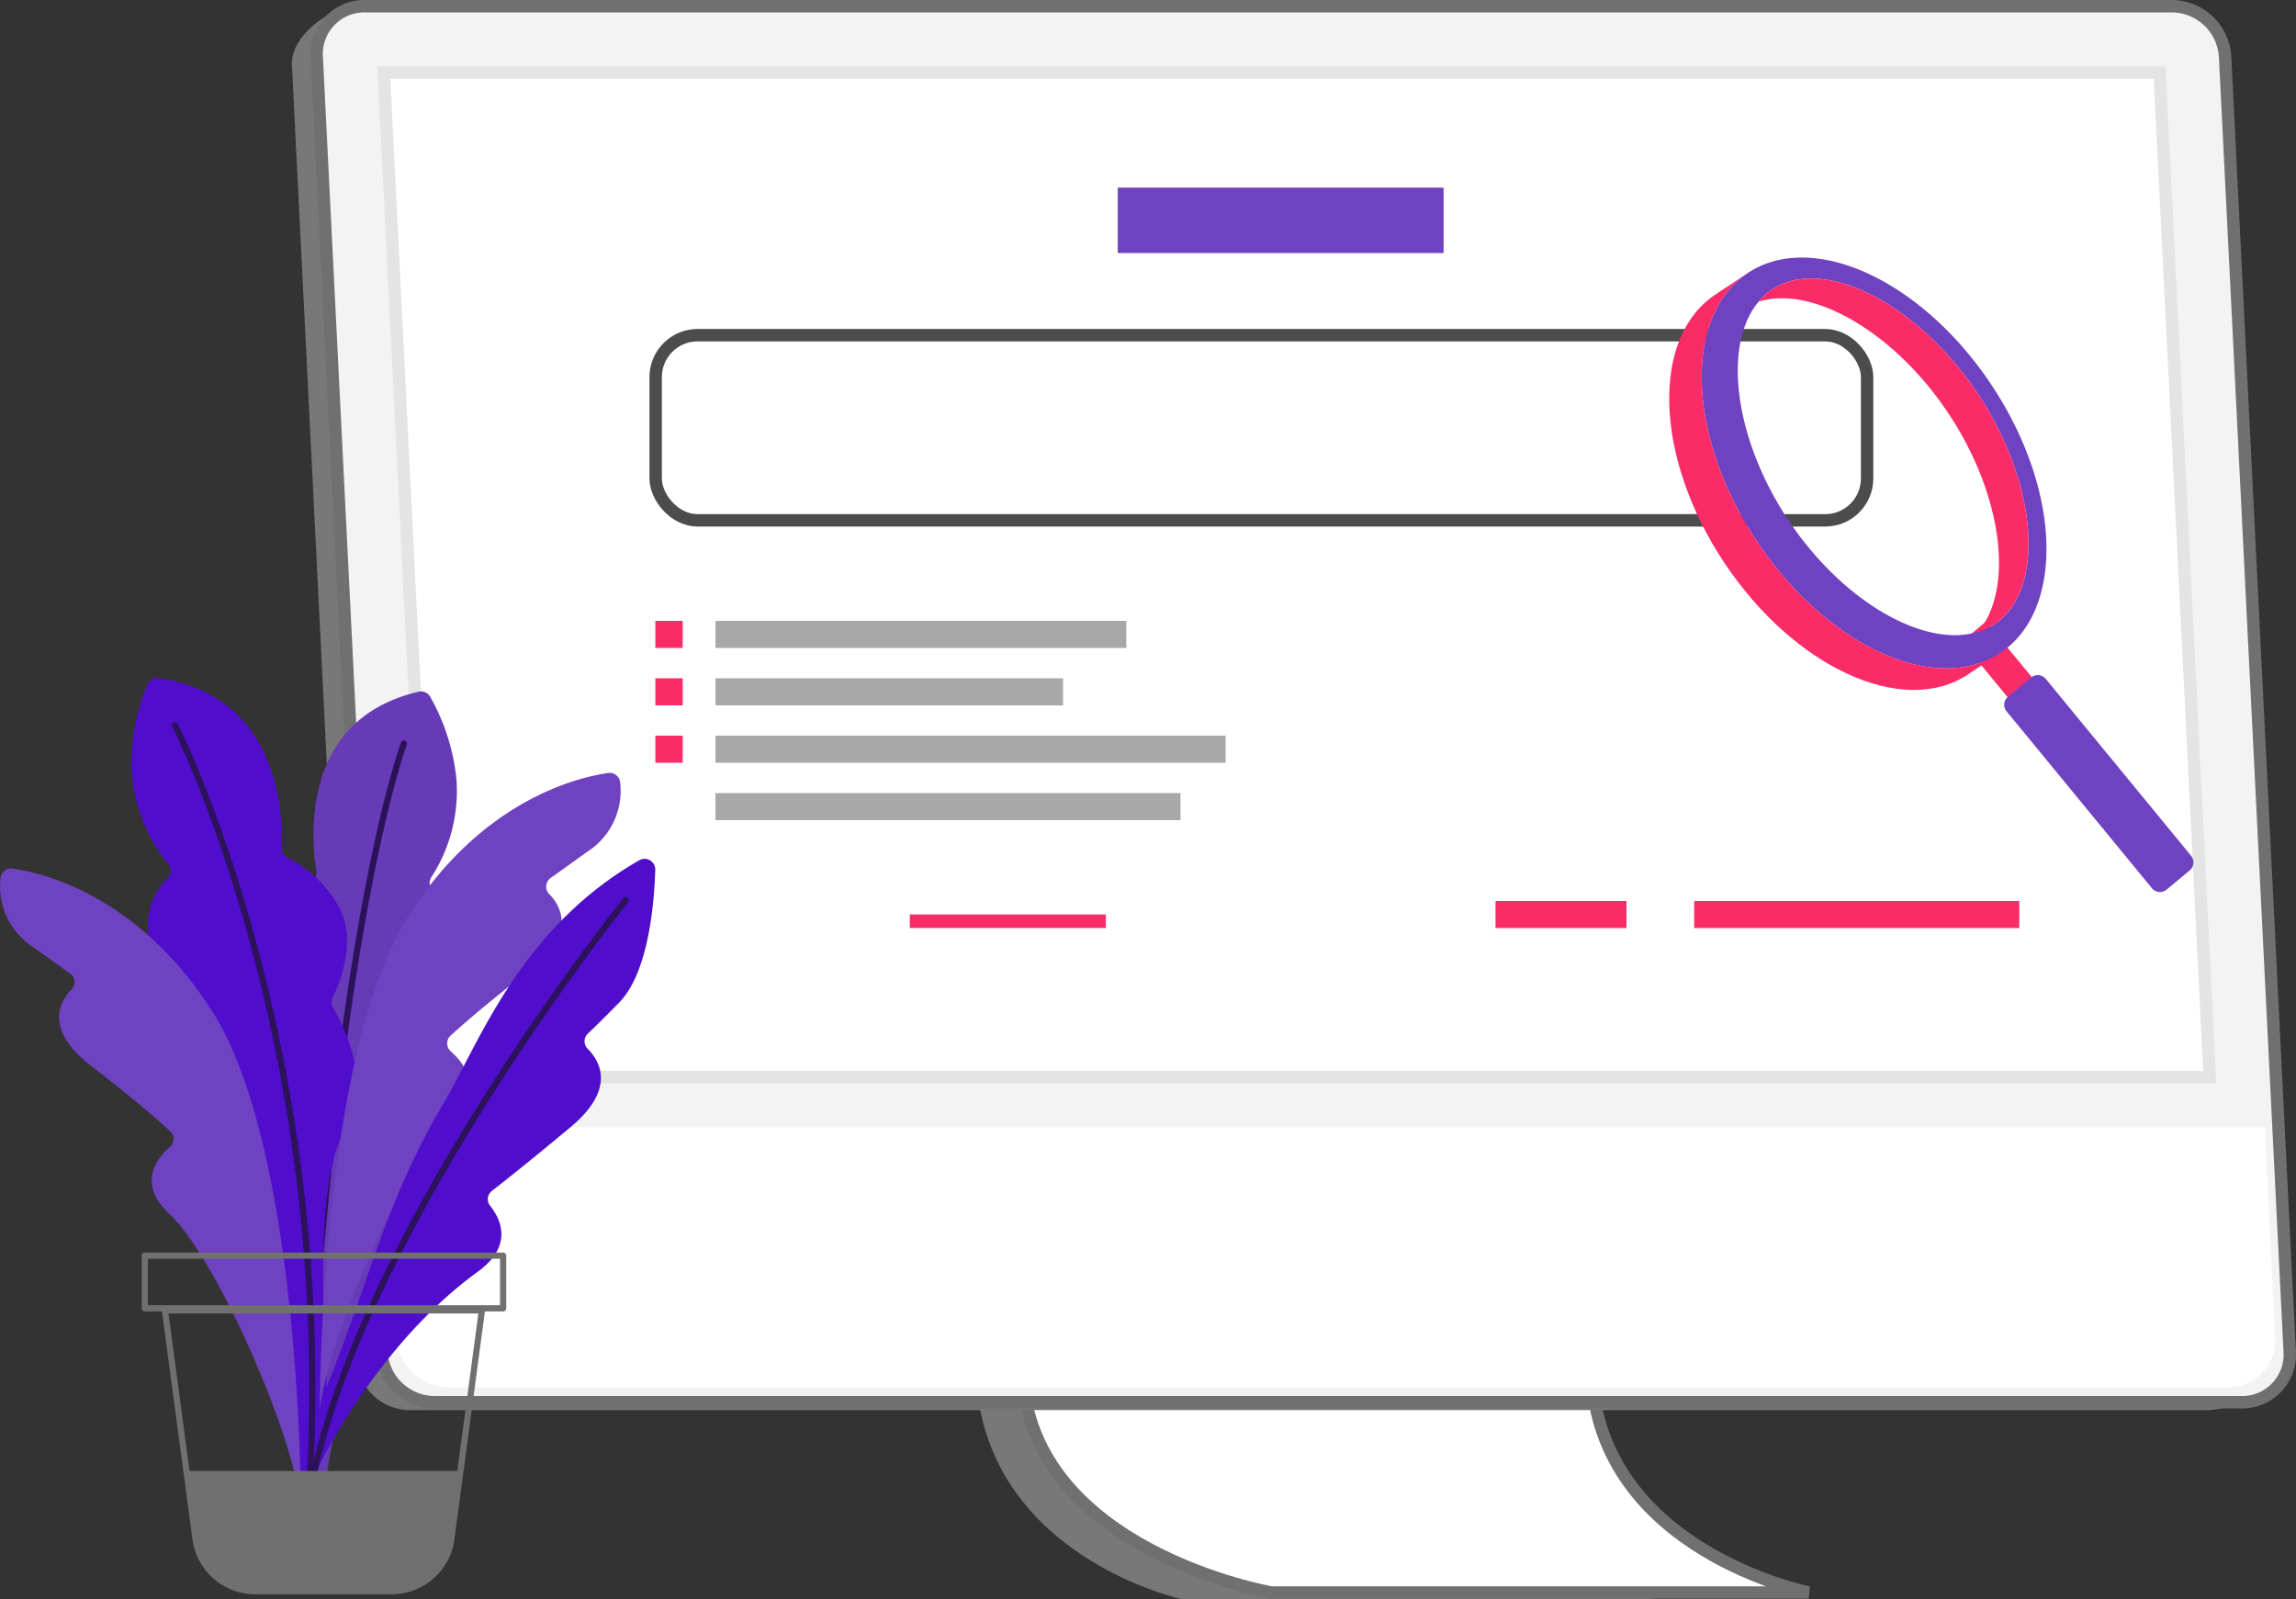 <svg xmlns="http://www.w3.org/2000/svg" width="185.17" height="128.962" viewBox="0 0 185.17 128.962">
  <rect x="0" y="0" width="185.17" height="128.962" fill="#333333" stroke="none"/>
  <g id="Search_Web" data-name="Search Web" transform="translate(-151.654 -104.769)">
    <path id="Path_1976" data-name="Path 1976" d="M291.45,298.247H328.6c.575,14.78,17.5,18.253,17.5,18.253h-38.06S292.025,313.027,291.45,298.247Z" transform="translate(-61.091 -82.77)" fill="#787878"/>
    <path id="Path_1977" data-name="Path 1977" d="M298.042,298.247h45.9c.575,14.349,17.5,17.721,17.5,17.721H318.11S298.617,312.6,298.042,298.247Z" transform="translate(-63.918 -82.77)" fill="#fff" stroke="#707070" stroke-width="1"/>
    <path id="Path_1978" data-name="Path 1978" d="M204.35,218.49H349.193c2.252,0,6.722-1.826,6.61-4.079l-7.987-105.062a4.335,4.335,0,0,0-4.283-4.079H200.156c-2.253,0-5.411,2.461-5.3,4.714l5.21,104.427A4.335,4.335,0,0,0,204.35,218.49Z" transform="translate(-19.66)" fill="#787878"/>
    <path id="Path_1979" data-name="Path 1979" d="M207.848,217.854H353.6a3.843,3.843,0,0,0,3.876-4.079l-5.21-104.427a4.335,4.335,0,0,0-4.283-4.079H202.232a3.843,3.843,0,0,0-3.875,4.079l5.21,104.427A4.334,4.334,0,0,0,207.848,217.854Z" transform="translate(-21.16)" fill="#f3f3f3" stroke="#707070" stroke-width="1"/>
    <path id="Path_1980" data-name="Path 1980" d="M211.04,286.1h143.5a3.784,3.784,0,0,0,3.816-4.016l-.845-16.938H205.979l.845,16.938A4.267,4.267,0,0,0,211.04,286.1Z" transform="translate(-23.214 -69.46)" fill="#fff"/>
    <path id="Path_1981" data-name="Path 1981" d="M355.093,195.652l-4.042-81.015H207.838l4.042,81.015Z" transform="translate(-25.229 -4.018)" fill="#fff" stroke="#e4e4e4" stroke-width="1"/>
    <path id="Path_1982" data-name="Path 1982" d="M162.5,260.935s1.4-17.369-1.813-21.357c-2.72-3.375-.836-8.417-.193-9.887a.842.842,0,0,0-.059-.793c-.682-1.076-2.452-4.26-1.477-7a9.121,9.121,0,0,1,3.713-4.534.845.845,0,0,0,.382-.853c-.409-2.476-1.377-12.233,8.255-14.462a.846.846,0,0,1,.914.4,16.97,16.97,0,0,1,2.124,6.674,12.774,12.774,0,0,1-2.034,7.9.847.847,0,0,0,.147,1.087,5.581,5.581,0,0,1,1.951,5.773,17.555,17.555,0,0,1-2.275,5.059.845.845,0,0,0-.116.74,14.369,14.369,0,0,1-.135,9.029c-1.822,4.576-8.735,22.618-8.271,31.034A64.5,64.5,0,0,1,162.5,260.935Z" transform="translate(14.121 -41.499)" fill="#673ab7"/>
    <path id="Path_1983" data-name="Path 1983" d="M173,209.394s-5.132,13.4-7.586,52.758" transform="translate(11.231 -44.66)" fill="none" stroke="#2b1259" stroke-linecap="round" stroke-linejoin="round" stroke-width="0.5"/>
    <path id="Path_1984" data-name="Path 1984" d="M155.914,254.817s-1.159-14,1.557-18.248c2.3-3.6-.189-8.457-1-9.857a.842.842,0,0,1-.031-.794c.551-1.135,1.921-4.449.622-7.089a9.577,9.577,0,0,0-4.244-4.191.857.857,0,0,1-.478-.8c.11-2.476-.087-12.289-9.942-13.683a.844.844,0,0,0-.883.5,16.568,16.568,0,0,0-1.3,6.8,13.168,13.168,0,0,0,2.981,7.693.847.847,0,0,1-.031,1.1,5.438,5.438,0,0,0-1.234,5.9,18.252,18.252,0,0,0,2.883,4.847.843.843,0,0,1,.2.709,14.445,14.445,0,0,0,1.222,8.975c2.365,4.394,7.181,20.915,7.733,29.327A25.488,25.488,0,0,0,155.914,254.817Z" transform="translate(22.04 -40.693)" fill="#500dcc"/>
    <path id="Path_1985" data-name="Path 1985" d="M138.764,238.531c-5.956-9.333-13.647-11.154-16.1-11.5a.848.848,0,0,0-.962.727,5.844,5.844,0,0,0,2.683,5.648l2.929,2.1a.852.852,0,0,1,.1,1.294c-1,1.033-2.175,3.228,1.593,6.146,3.448,2.671,5.413,4.389,6.368,5.268a.85.85,0,0,1-.023,1.271c-1.081.943-2.652,2.976-.011,5.432,3.662,3.405,9.879,17.39,10.586,23.494C145.923,278.4,145.949,249.789,138.764,238.531Z" transform="translate(30 -52.219)" fill="#6f42c1"/>
    <path id="Path_1986" data-name="Path 1986" d="M173.973,225.042c5.956-9.334,13.648-11.154,16.1-11.5a.848.848,0,0,1,.962.727,5.842,5.842,0,0,1-2.683,5.648l-2.929,2.1a.853.853,0,0,0-.1,1.294c1,1.033,2.174,3.227-1.593,6.146-3.448,2.671-5.412,4.389-6.368,5.268a.851.851,0,0,0,.023,1.272c1.081.942,2.652,2.976.011,5.432-3.662,3.405-9.879,17.39-10.586,23.494C166.814,264.913,166.788,236.3,173.973,225.042Z" transform="translate(10.631 -46.434)" fill="#6f42c1"/>
    <path id="Path_1987" data-name="Path 1987" d="M165.842,269.13c3.6-8.529,4.912-15.515,9.757-23.665,2.867-4.823,6.149-14.144,15.83-19.683a.861.861,0,0,1,1.284.777c-.081,2.678-.54,8.288-2.919,10.71-1.267,1.29-2.041,2.048-2.515,2.494a.85.85,0,0,0-.015,1.226c1,1.006,2.3,3.243-1.377,6.313-3.348,2.794-5.361,4.383-6.348,5.144a.852.852,0,0,0-.14,1.211c.832,1.043,1.908,3.2-1,5.31-5.973,4.339-11.026,11.384-14.284,18.712Z" transform="translate(11.787 -51.64)" fill="#500dcc"/>
    <path id="Path_1988" data-name="Path 1988" d="M157.24,267.571c1.924-35.707-10.883-60.783-10.883-60.783" transform="translate(19.405 -43.542)" fill="none" stroke="#2b1259" stroke-linecap="round" stroke-linejoin="round" stroke-width="0.5"/>
    <path id="Path_1989" data-name="Path 1989" d="M191.172,231.513s-20.559,25.629-25.089,46" transform="translate(10.944 -54.147)" fill="none" stroke="#2b1259" stroke-linecap="round" stroke-linejoin="round" stroke-width="0.5"/>
    <path id="Path_1990" data-name="Path 1990" d="M163.227,312.083h-11a4.859,4.859,0,0,1-4.815-4.214l-2.466-18.433h25.564l-2.466,18.433A4.859,4.859,0,0,1,163.227,312.083Z" transform="translate(20.01 -78.991)" fill="none" stroke="#707070" stroke-linecap="round" stroke-linejoin="round" stroke-width="0.5"/>
    <path id="Path_1991" data-name="Path 1991" d="M147.979,312.117l.733,5.479a4.859,4.859,0,0,0,4.815,4.215h11a4.859,4.859,0,0,0,4.816-4.215l.733-5.479Z" transform="translate(18.709 -88.719)" fill="#707070"/>
    <rect id="Rectangle_12" data-name="Rectangle 12" width="28.901" height="4.247" transform="translate(163.332 206.031)" stroke-width="0.5" stroke="#707070" stroke-linecap="round" stroke-linejoin="round" fill="none"/>
    <rect id="Rectangle_13" data-name="Rectangle 13" width="97.701" height="14.932" rx="3.378" transform="translate(204.533 131.801)" fill="none" stroke="#4c4c4c" stroke-miterlimit="10" stroke-width="1"/>
    <path id="Path_2005" data-name="Path 2005" d="M448.141,200.176l-1.947,1.621-4.84-5.882,1.947-1.621Z" transform="translate(-131.474 -39.401)" fill="#fa2c68"/>
    <path id="Path_2006" data-name="Path 2006" d="M462.293,217.605l-1.87,1.557a.834.834,0,0,1-1.174-.107l-11.725-14.27a.833.833,0,0,1,.107-1.174l1.871-1.557a.833.833,0,0,1,1.173.107l11.726,14.27A.833.833,0,0,1,462.293,217.605Z" transform="translate(-134.038 -42.647)" fill="#6f42c1"/>
    <path id="Path_2007" data-name="Path 2007" d="M427.974,153.166c-5.624-8.461-14.422-12.5-19.651-9.026s-4.91,13.153.713,21.614,14.422,12.5,19.651,9.026S433.6,161.627,427.974,153.166Zm.232,19.309a5.113,5.113,0,0,1-1.312.6c-4.3,1.352-10.919-2.412-15.309-9.017s-5.3-14.167-2.387-17.606a5.119,5.119,0,0,1,1.063-.977c4.146-2.756,11.757,1.1,16.621,8.416S432.352,169.719,428.206,172.475Z" transform="translate(-115.71 -17.355)" fill="#6f42c1"/>
    <path id="Path_2008" data-name="Path 2008" d="M430.335,155.161c-4.864-7.317-12.476-11.171-16.621-8.416a5.12,5.12,0,0,0-1.063.977c4.3-1.352,10.919,2.412,15.309,9.017s5.3,14.167,2.387,17.606a5.111,5.111,0,0,0,1.312-.6C435.8,170.989,435.2,162.479,430.335,155.161Z" transform="translate(-119.163 -18.624)" fill="#fa2c68"/>
    <path id="Path_2009" data-name="Path 2009" d="M407.07,166.69c-5.624-8.461-5.943-18.137-.713-21.614l-2.617,1.74c-5.229,3.476-4.91,13.152.713,21.613s14.422,12.5,19.651,9.026l2.617-1.74C421.492,179.191,412.694,175.15,407.07,166.69Z" transform="translate(-113.744 -18.291)" fill="#fa2c68"/>
    <rect id="Rectangle_14" data-name="Rectangle 14" width="33.137" height="2.185" transform="translate(209.352 154.839)" fill="#a8a8a8"/>
    <rect id="Rectangle_15" data-name="Rectangle 15" width="2.206" height="2.185" transform="translate(204.506 154.839)" fill="#fa2c68"/>
    <rect id="Rectangle_16" data-name="Rectangle 16" width="2.206" height="2.185" transform="translate(204.506 159.468)" fill="#fa2c68"/>
    <rect id="Rectangle_17" data-name="Rectangle 17" width="2.206" height="2.185" transform="translate(204.506 164.098)" fill="#fa2c68"/>
    <rect id="Rectangle_18" data-name="Rectangle 18" width="28.039" height="2.185" transform="translate(209.352 159.468)" fill="#a8a8a8"/>
    <rect id="Rectangle_19" data-name="Rectangle 19" width="41.149" height="2.185" transform="translate(209.352 164.098)" fill="#a8a8a8"/>
    <rect id="Rectangle_20" data-name="Rectangle 20" width="37.507" height="2.185" transform="translate(209.352 168.727)" fill="#a8a8a8"/>
    <rect id="Rectangle_21" data-name="Rectangle 21" width="15.809" height="1.092" transform="translate(225.031 178.517)" fill="#fa2c68"/>
    <rect id="Rectangle_22" data-name="Rectangle 22" width="26.279" height="5.276" transform="translate(241.8 119.9)" fill="#6f42c1"/>
    <rect id="Rectangle_23" data-name="Rectangle 23" width="10.56" height="2.185" transform="translate(272.266 177.428)" fill="#fa2c68"/>
    <path id="Path_2119" data-name="Path 2119" d="M0,0H26.219V2.185H0Z" transform="translate(288.289 177.428)" fill="#fa2c68"/>
  </g>
</svg>